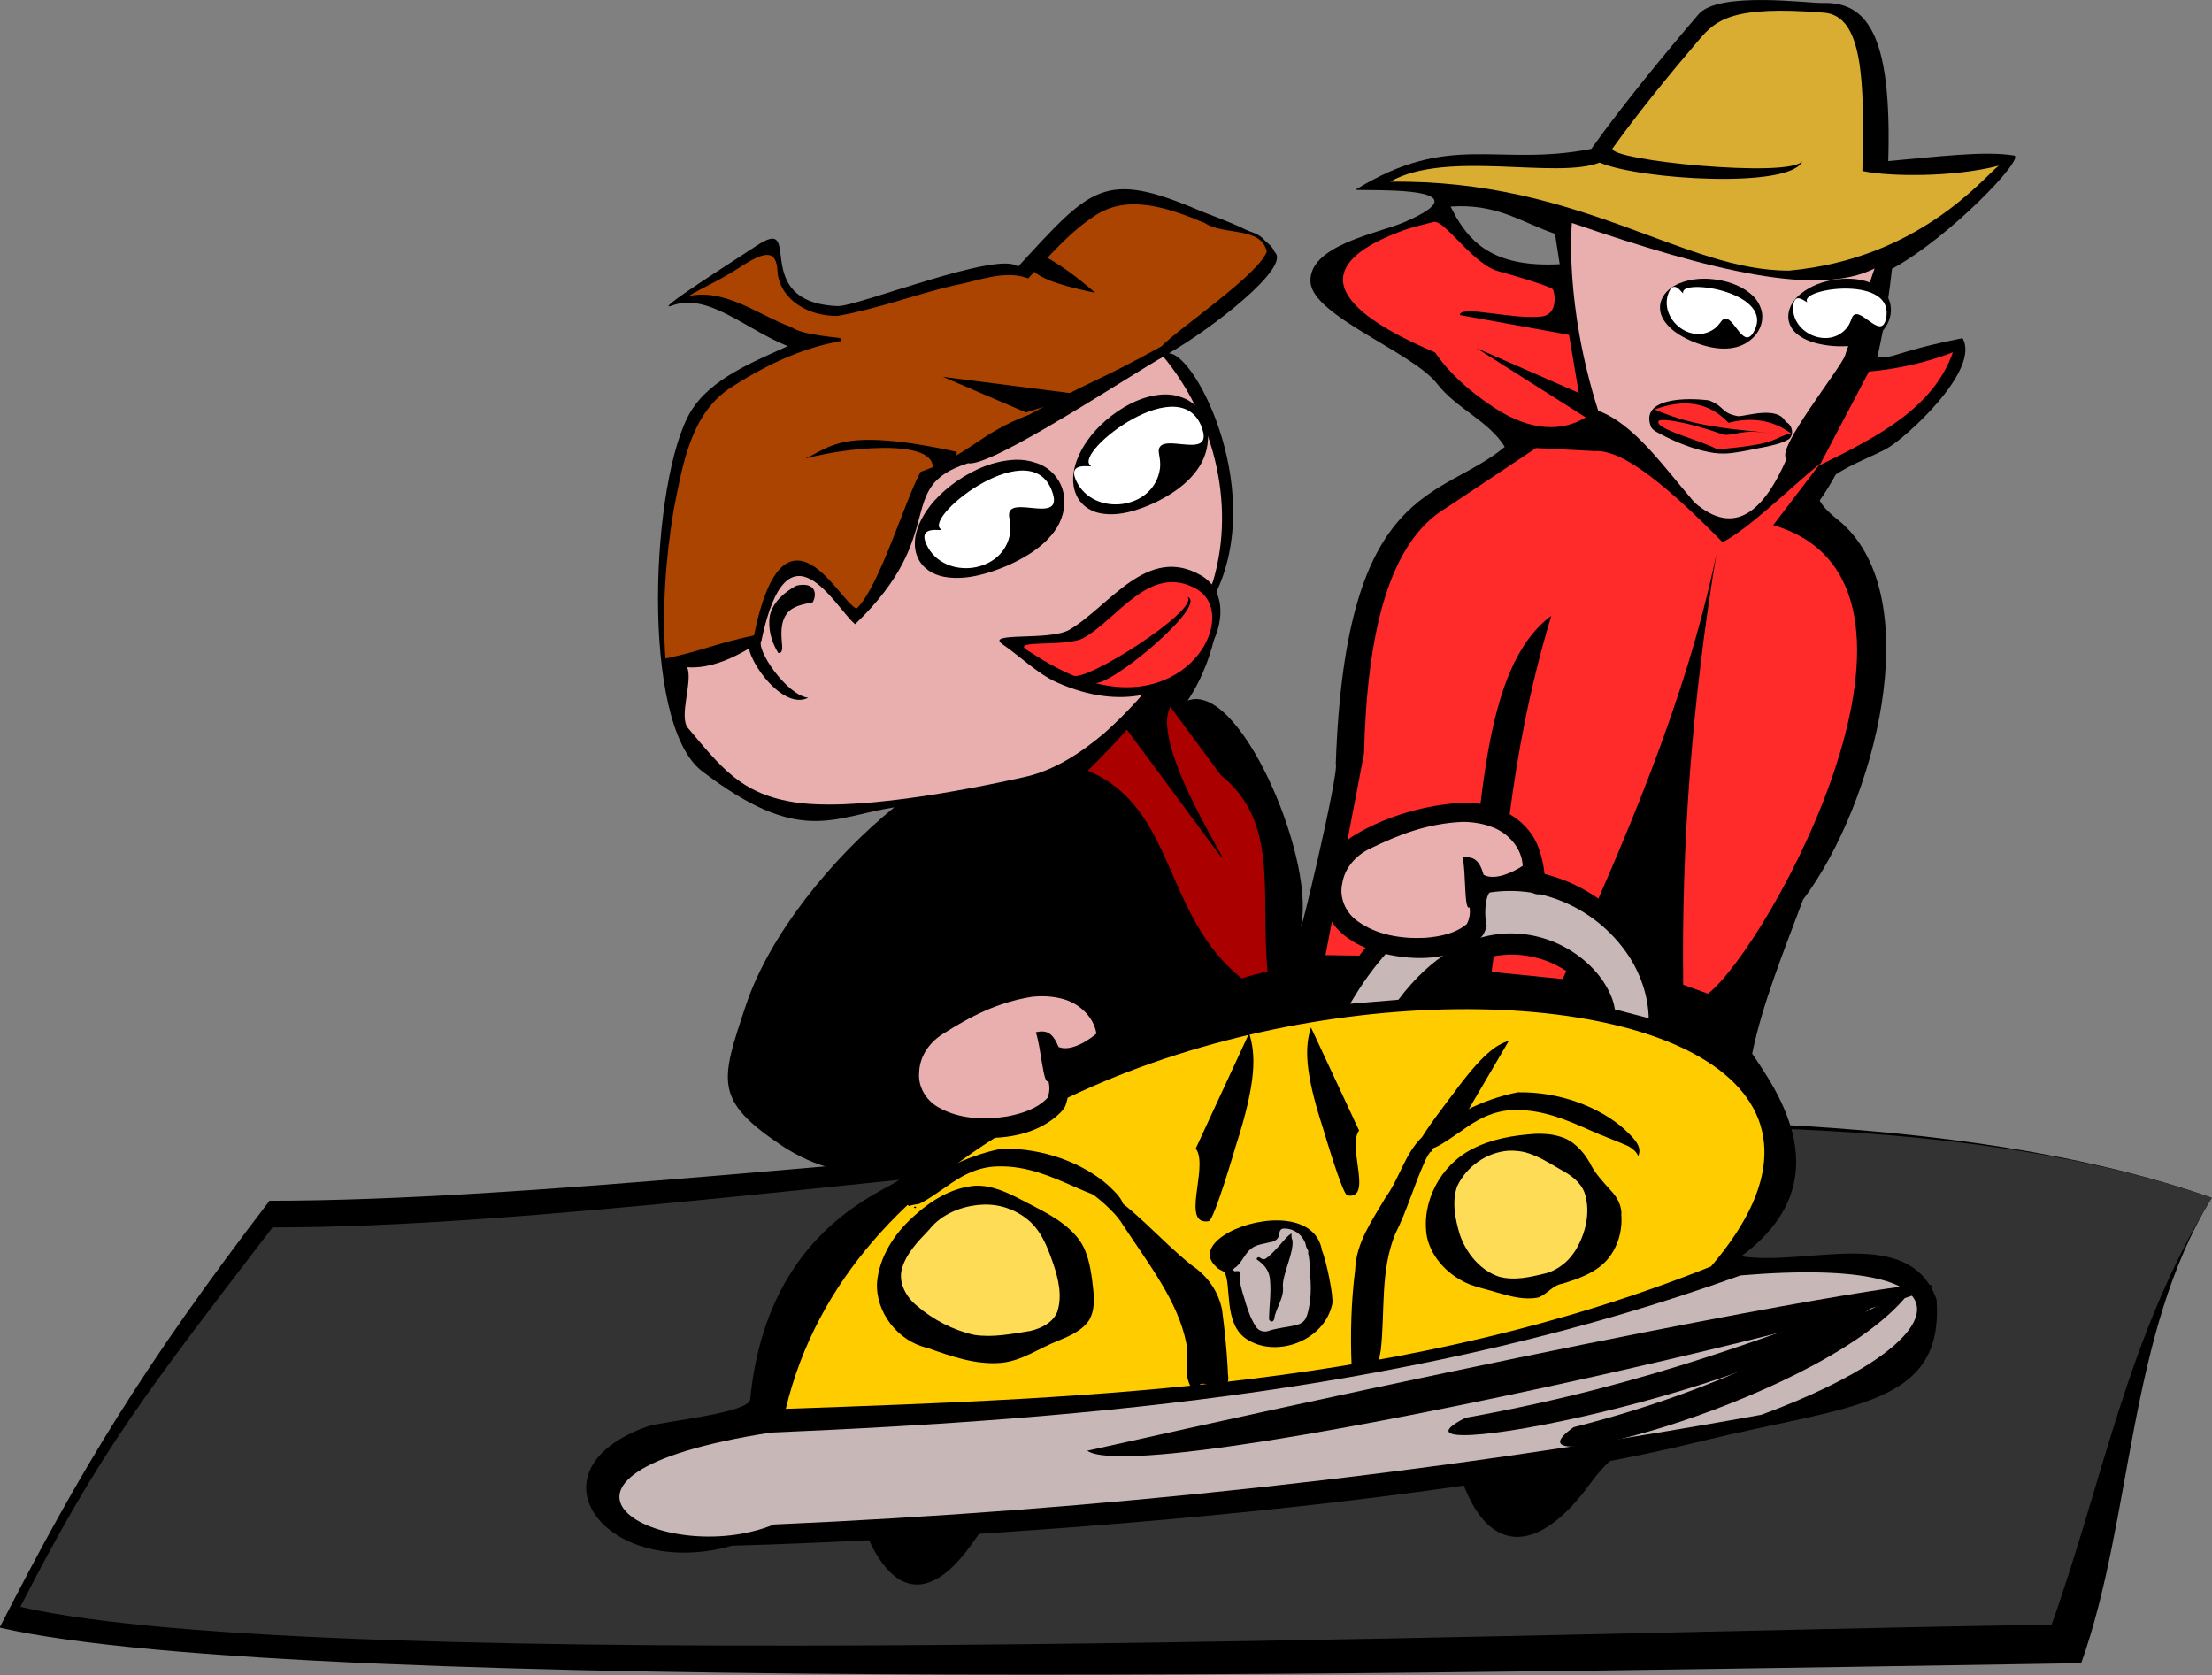 <?xml version="1.0" encoding="UTF-8" standalone="no"?>
<!-- Created with Inkscape (http://www.inkscape.org/) -->
<svg
    xmlns:inkscape="http://www.inkscape.org/namespaces/inkscape"
    xmlns:rdf="http://www.w3.org/1999/02/22-rdf-syntax-ns#"
    xmlns="http://www.w3.org/2000/svg"
    xmlns:cc="http://creativecommons.org/ns#"
    xmlns:dc="http://purl.org/dc/elements/1.1/"
    xmlns:sodipodi="http://sodipodi.sourceforge.net/DTD/sodipodi-0.dtd"
    id="svg4057"
    sodipodi:docname="_svgclean2.svg"
    viewBox="0 0 700 530.11"
    version="1.1"
    inkscape:version="0.48.3.1 r9886"
  >
  <rect x="0" y="0" width="700" height="530.11" fill="#808080" stroke="none"/>
  <sodipodi:namedview
      id="base"
      fit-margin-left="0"
      inkscape:zoom="0.45287638"
      borderopacity="1.0"
      inkscape:current-layer="layer1"
      inkscape:cx="556.68857"
      inkscape:cy="-365.4468"
      inkscape:window-maximized="0"
      showgrid="false"
      fit-margin-right="0"
      inkscape:guide-bbox="true"
      showguides="true"
      bordercolor="#666666"
      inkscape:window-x="129"
      inkscape:window-y="104"
      fit-margin-bottom="0"
      inkscape:window-width="1024"
      inkscape:pageopacity="0.0"
      inkscape:pageshadow="2"
      pagecolor="#ffffff"
      inkscape:document-units="px"
      inkscape:window-height="768"
      fit-margin-top="0"
  />
  <g
      id="layer1"
      inkscape:label="Laag 1"
      inkscape:groupmode="layer"
      transform="translate(-21.935 -201.35)"
    >
    <g
        id="g3446"
        transform="matrix(.601 0 0 .601 162.69 143.25)"
      >
      <g
          id="g3442"
        >
        <path
            id="path3129"
            style="fill:#000000"
            d="m119.57 759.27c268.56 0 731.46-97.946 1022.2-1.626-23.368 75.413 7.497 175.51 2.468 255.26-280.35 4.534-932.02 18.554-1101.5-19.51 18.332-86.293 35.395-143.25 76.809-234.12z"
            sodipodi:nodetypes="ccccc"
            inkscape:connector-curvature="0"
            transform="matrix(1 0 -.279 .96 0 0)"
        />
        <path
            id="rect3095"
            style="fill:#333333"
            d="m125.21 773.9c268.56 0 725.82-112.58 1016.6-16.258-23.368 75.413-14.01 154.37-19.039 234.12-280.38 4.54-902.78 28.34-1072.3-9.75 18.35-86.3 33.297-117.24 74.71-208.11z"
            sodipodi:nodetypes="ccccc"
            inkscape:connector-curvature="0"
            transform="matrix(1 0 -.279 .96 0 0)"
        />
      </g
      >
      <g
          id="g3892"
        >
        <path
            id="path3925"
            d="m322.9 839.95-114.4 9.348c8.559 65.962 33.47 109.4 68.425 61.13 15.309-21.146 30.779-44.933 45.975-70.478z"
            sodipodi:nodetypes="cccc"
            style="fill:#000000"
            inkscape:connector-curvature="0"
        />
        <path
            id="path4532"
            style="fill:#000000"
            inkscape:connector-curvature="0"
            d="m693.94 96.688c-14.092-0.089-28.509 1.339-33.812 7.531-16.662 19.456-39.53 47.146-56.438 70.844-49.921 9.748-73.939-9.363-124 21.406-1.409 0.945 43.167-1.614 41.406 6.688-0.521 2.455-5.08 5.873-16.094 10.594-13.462 5.775-50.456 12.106-49.156 31.531 1.175 17.762 54 36.994 66.625 53.406 10.018 13.029 27.528 19.802 35.656 33.281-33.746 28.281-83.817 17.847-88.969 166.81 1.962 4.41-20.635 98.923-18.031 83.938 6.329-36.426-32.955-127.53-59.969-117.16 16.505-24.825 18.402-54.43 13.062-53.094 29.462-54.515-8.538-129.81-23.062-129.75 22.431-12.769 64.805-45.542 55.812-53.312-3.062-9.2-32.244-18.725-39.594-21.875-50.578-21.675-57.173-12.01-95.562 29.594-9.555-9.023-84.846 21.122-94.938 20.719-47.412-1.9-17.038-48.888-42.75-31.75-10.662 7.112-56.219 35.875-44.344 31.438 18.705-6.979 38.757 12.628 60.812 21.406-17.679 8.082-40.664 17.068-51.094 34.438-20.912 34.85-26.994 164.13 5.906 189.28 51.493 39.381 68.5 24.302 101.31 19.062-33.053 26.816-65.747 67.116-78.156 104.22-13.458 40.383-17.068 49.943 19.375 74.281 17.655 11.424 34.277 14.997 50.062 13.031 47.426 5.936-55.979 2.804-67.219 120.59-2.35 7.075-44.85 11.05-53.812 13.812-65.747 23.163-21.979 81.658 44.344 62.875 94.514-2.515 354.33-16.738 510.66-55.094 77.018-18.897 127.73-17.65 123.5-74.625-14.355-39.492-67.745-17.232-102.88-22.656 53.642-39.473 18.868-87.183 5.812-106.72 5.361-26.133 16.483-53.448 26.781-81.031 38.142-50.767 65.495-158.24 20.344-198.38-2.261-2.004-9.194-6.933-11.562-11.844 2.982-4.17 5.786-8.757 8.438-13.656 8.428-5.625 19.836-9.77 26.938-13.688 9.463-5.213 49.519-41.181 39.844-58.094-38.236 7.677-34.196 10.654-44.812 9.719 0.952-4.187 1.838-8.408 2.656-12.688 2.107-11.014 3.772-22.293 5-33.562 30.545-16.561 70.503-58.609 64.25-59.656-15.488-2.582-41.077 0.713-66.219 2.938 1.81-61.89-8.902-84.042-34.281-83.25-3.988 0.124-17.752-1.474-31.844-1.562zm-159.82 108.56c21.933-0.266 34.237 9.096 50.469 14.531l2.469 16c-33.295 1.726-46.052-10.244-54.625-25l-2.844-5.344c1.552-0.107 3.069-0.17 4.531-0.188zm-331.19 77.531c-0.774 0.147-1.557 0.163-2.375 0.125 0.792-0.028 1.578-0.045 2.375-0.125z"
        />
        <path
            id="path567"
            style="fill:#aa0000"
            inkscape:connector-curvature="0"
            d="m408.6 504.75c30.896 24.824 20.737 61.801 24.642 103.57-4.352 0.796-8.871 1.936-13.562 3.5-0.009 0.003-0.022-0.003-0.031 0-41.66-33.018-34.515-90.116-81.087-109.35 7.552-7.379 14.78-15.049 20.594-21.594 25.037 33.639 38.774 52.488 45.322 61.252 21.526 28.815-34.646-51.359-22.419-73.29z"
        />
        <path
            id="path4455"
            sodipodi:nodetypes="cccccccccccc"
            style="fill:#e9afaf"
            inkscape:connector-curvature="0"
            d="m127.61 447.98c3.235 7.176-4.626 25.962 0.479 32.049 17.418 20.661 27.596 33.94 53.89 38.695 31.506 5.761 91.774-5.93 123.19-12.904 15.909-3.538 29.869-12.776 42.142-23.178 24.669-21.883 44.184-49.467 57.161-79.75 12.623-42.374-0.906-88.002-26.09-118.42-15.715 8.622-91.041 58.693-102.83 56.088-39.611 12.488-9.315 36.695-59.49 84.762-10.253-8.237-35.446-57.488-49.337 8.638-14.016 9.495-27.228 14.938-39.114 14.021z"
        />
        <path
            id="path4423"
            sodipodi:nodetypes="ccccccccccccccccsccc"
            style="stroke:#000000;stroke-width:1.664px;fill:#aa4400"
            inkscape:connector-curvature="0"
            d="m377.85 279.72c8.379-8.976 51.841-38.104 55.835-50.5-3.136-14.566-23.096-9.094-33.184-15.887-18.252-7.575-40.774-16.003-58.941-3.582-13.345 8.72-23.718 21.061-34.594 32.531-12.758-4.489-26.578 1.64-39.346 3.945-20.38 4.779-40.129 12.336-60.748 15.93-13.584 0.348-28.802-6.998-30.812-21.719-0.416-21.077-18.677-4.327-28.092 0.474-6.012 3.829-23.697 11.796-22.158 13.183 20.223-6.192 38.324 9.066 56.389 15.606 6.201 4.628 28.22 5.616 25.569 5.899-21.085 3.671-40.714 13.452-58.517 25.033-20.802 14.196-24.846 41.026-29.477 63.919-4.388 26.343-6.309 53.221-4.338 79.886 21.865-4.656 26.211-7.853 48.076-12.509 16.808-82.704 47.863-8.095 54.276-14.574 12.077-12.202 25.132-56.46 33.318-71.551 26.702-9.592 30.341-19.987 56.859-29.988 34.001-18.845 35.885-17.252 69.886-36.096z"
        />
        <path
            id="path4460"
            style="fill:#000000"
            inkscape:connector-curvature="0"
            d="m300.44 338.75c-11.097 0.44-21.673 4.957-30.728 11.194-8.482 5.864-16.105 13.542-20.124 23.178-2.299 5.505-3.084 12.043-0.358 17.549 2.466 5.321 7.966 8.658 13.602 9.684 7.236 1.374 14.711 0.293 21.729-1.691 8.306-2.373 16.317-5.873 23.611-10.512 5.559-3.597 10.68-8.087 14.205-13.746 3.61-5.931 5.004-13.381 2.887-20.082-2.005-6.661-7.55-12.066-14.216-14.009-3.393-1.198-7.018-1.682-10.609-1.566z"
        />
        <path
            id="path1307"
            style="fill:#ffffff"
            inkscape:connector-curvature="0"
            d="m261.11 375.26c2.518 1.92-12.587-3.098-7.517 8.038 8.77 19.262 41.229 15.731 44.173-6.5 0.322-2.486-0.091-5.199-0.524-7.539-2.489-13.505 27.859 4.089 23.013-12.422-9.939-33.897-68.178 11.572-59.146 18.423z"
        />
        <path
            id="path4463"
            style="fill:#000000"
            inkscape:connector-curvature="0"
            d="m378.6 304.37c-10.007 0.446-19.545 5.025-27.71 11.348-7.649 5.944-14.523 13.729-18.147 23.498-2.073 5.581-2.781 12.209-0.323 17.791 2.224 5.394 7.184 8.778 12.266 9.817 6.525 1.393 13.266 0.297 19.595-1.714 7.49-2.406 14.715-5.954 21.292-10.657 5.013-3.646 9.631-8.199 12.81-13.935 3.256-6.013 4.513-13.566 2.604-20.359-1.808-6.753-6.808-12.232-12.82-14.202-3.06-1.215-6.328-1.705-9.567-1.587z"
        />
        <path
            id="path4458"
            d="m339.94 341.68c2.518 1.92-12.587-3.098-7.517 8.038 8.77 19.262 41.229 15.731 44.173-6.5 0.322-2.486-0.091-5.199-0.524-7.539-2.489-13.505 27.859 4.089 23.013-12.422-9.939-33.897-68.178 11.572-59.146 18.423z"
            style="fill:#ffffff"
            inkscape:connector-curvature="0"
        />
        <path
            id="path4465"
            sodipodi:nodetypes="ccccc"
            d="m322.26 455.95c69.114 30.836 105.05-39.362 76.055-56.251-28.434-16.56-48.321 16.141-69.378 28.526-10.427 6.142-45.097 0.905-35.098 7.797 9.051 6.226 18.46 15.487 28.421 19.927z"
            style="fill:#000000"
            inkscape:connector-curvature="0"
        />
        <path
            id="path1305"
            sodipodi:nodetypes="ccccccc"
            style="fill:#ff2a2a"
            inkscape:connector-curvature="0"
            d="m330.69 452.26c5.96 4.45 66.963-34.62 60.362-41.274 11.446 3.854-41.195 47.947-49.065 45.195 51.413 13.756 76.602-36.753 53.523-49.546-24.234-13.432-41.183 15.88-59.13 25.927-8.887 4.982-38.436 0.734-29.914 6.324 7.714 5.05 15.733 9.773 24.223 13.375z"
        />
        <path
            id="path4470"
            sodipodi:nodetypes="sccs"
            style="fill:#000000"
            inkscape:connector-curvature="0"
            d="m160.86 434.72c-5.014 4.179 15.715 36.846 30.528 29.321-11.114-1.1-28.041-25.645-24.595-30.283-2.734-1.59-4.526-0.212-5.933 0.961z"
        />
        <path
            id="path1303"
            sodipodi:nodetypes="ccccccc"
            style="fill:#000000"
            inkscape:connector-curvature="0"
            d="m185.17 405.03c-6.333 3.378-12.441 8.63-14.063 15.925-0.993 6.783 0.846 13.795 4.503 19.537 1.968 0.375 2.222-2.283 2.036-3.673-0.473-5.673-1.164-12.059 2.389-16.952 3.184-4.316 8.868-5.005 13.733-6.075 2.82-5.6 0.255-10.809-8.597-8.761z"
        />
        <path
            id="path4515"
            sodipodi:nodetypes="ccccccccccscsc"
            style="fill:#ff2a2a"
            inkscape:connector-curvature="0"
            d="m521.25 213.47c-0.193-0.003-0.388 0.017-0.562 0.062-5.567 1.458-11.264 2.687-16.5 4.625-66.026 24.492-11.23 51.933 17.25 64.094 6.428 9.546 16.731 19.645 31.156 29.094 19.288 12.628 35.956 12.651 48.156 5.094l-57.648-36.544 54.024 23.668-5.156-30.584-57.492-10.426c0.178-5.526 28.826 2.706 43.149 0.743 9.042-1.239 6.74-13.115 5.779-14.296-1.521-1.866-25.307-8.642-28.406-9.438-13.01-3.339-27.758-26.007-33.75-26.094z"
        />
        <path
            id="path4513"
            style="fill:#000000"
            inkscape:connector-curvature="0"
            d="m311.54 229.23c12.87 6.599 22.335 14.124 30.932 21.61-1.498-0.309-3.011-0.635-4.488-0.96-32.268-7.092-33.291-13.801-26.444-20.65z"
        />
        <path
            id="path4511"
            sodipodi:nodetypes="cccc"
            style="fill:#000000"
            inkscape:connector-curvature="0"
            d="m269.57 334.55c-60.59-13.098-65.783-2.613-79.847 3.583 26.34-7.108 76.555-10.741 65.637 9.532 3.377-13.97 14.487 1.644 14.21-13.115z"
        />
        <path
            id="path4474"
            sodipodi:nodetypes="cccc"
            style="fill:#000000"
            inkscape:connector-curvature="0"
            d="m642.98 835.27-114.4 9.348c8.559 65.962 39.715 81.298 74.67 33.026 15.309-21.146 24.534-16.828 39.73-42.374z"
        />
        <path
            id="path4534"
            sodipodi:nodetypes="cccccccccccccccc"
            style="fill:#ff2a2a"
            inkscape:connector-curvature="0"
            d="m463.73 599.57 20.298-106.17c1.592-63.597 13.051-111.69 43.718-129.59l46.841-31.227 31.143 1.622c15.106-0.933 39.558 19.94 67.08 47.976 13.866-7.217 34.096-27.162 51.669-41.792l-24.982 32.789c103.12 30.256-2.425 221.79-34.35 246.7l-13.063-4.725c-0.931-72.827 4.464-148.18 17.455-226.58-16.284 78.093-48.251 150.96-80.909 223.59l-37.408-3.77c6.75-48.488 8.02-109.91 31.398-187.46-37.046 27.34-36.728 104.65-45.62 179.77z"
        />
        <path
            id="path3844"
            d="m559.87 554.61c-34.462 0.335-72.841 23.606-100.08 81.848l-16.608 35.502 33.69-0.475 147-1.979 9.711-0.119 4.517-10.449c8.972-20.749 3.969-46.968-7.367-64.71-11.335-17.743-28.221-30.413-47.817-36.333-7.349-2.22-15.092-3.362-23.045-3.285zm-2.534 44.882c7.059-0.604 13.747 0.294 19.85 2.137 12.206 3.687 21.911 11.996 26.485 19.156 0.966 1.512 1.642 2.752 2.24 3.918l-93.266 1.266c15.007-18.006 30.565-25.27 44.692-26.478z"
            style="block-progression:tb;text-indent:0;color:#000000;text-transform:none;fill:#000000"
            inkscape:connector-curvature="0"
        />
        <path
            id="path3880"
            style="block-progression:tb;text-indent:0;color:#000000;text-transform:none;fill:#c8b7b7"
            inkscape:connector-curvature="0"
            d="m560.56 565.78c-27.886 0.138-58.955 16.686-83.844 59.406l25.406-2.125c17.502-23.233 36.451-33.042 53.844-34.688 7.985-0.756 15.63 0.221 22.656 2.344 14.053 4.245 25.548 13.601 31.812 23.406 3.152 4.933 5.037 9.545 5.656 14l17.844 4.656c-0.266-11.235-4.002-22.567-9.969-31.906-9.645-15.097-24.72-26.701-42.469-32.062-6.656-2.011-13.686-3.067-20.938-3.031z"
        />
        <path
            id="path3905"
            sodipodi:nodetypes="cccssccscsssscc"
            style="block-progression:tb;text-indent:0;color:#000000;text-transform:none;fill:#000000"
            inkscape:connector-curvature="0"
            d="m537.88 519.25c-20.307 0.695-42.594 7.178-59.031 17.25-7.331 4.579-14.215 12.556-16.281 23.469-1.942 10.259 1.851 20.278 8.25 26.656 6.399 6.378 14.724 10.001 23.406 12.094 17.365 4.185 36.684 3.492 50-7.219v-0.031c2.711-2.181 3.011-3.553 3.5-4.625 0.46-1.009 0.71-1.796 0.938-2.531-1.442-5.362-0.947-14.86 1.465-17.721 5.584-6.623 18.767-1.743 22.867 0.292 9.603 4.767 6.353-16.532 1.949-26.195-4.404-9.663-14.003-17.397-26.844-20.219-3.21-0.705-6.624-1.101-10.219-1.219z"
        />
        <path
            id="path4476"
            sodipodi:nodetypes="ccscccc"
            style="fill:#e9afaf"
            inkscape:connector-curvature="0"
            d="m593.46 214.07c74.742 25.645 129.8 38.854 159.39 23.963l-15.594 45.932c-2.258 6.65-37.104 49.857-30.688 54.252-12.404 28.371-27.675 40.967-48.487 23.096-16.344-19.021-32.002-41.557-50.732-48.347-18.025-56.567-13.892-98.896-13.892-98.896z"
        />
        <path
            id="path4483"
            sodipodi:nodetypes="sccccccccs"
            style="fill:#d9ac32"
            inkscape:connector-curvature="0"
            d="m726.29 103.34c-48.67-4.021-57.153 4.084-65.727 14.095-13.468 15.727-31.958 38.157-45.625 57.312-3.097 6.29 94.061 16 99.894 6.692-5.76 14.761-85.718 9.896-106.74 0.834-22.8 8.979-80.876-6.899-110.29 10.065 100.26-1.263 154.47 47.128 210.13 46.815 68.313-6.308 101.98-48.746 110.31-55.25-23.981 6.24-58.27 5.776-71.808 2.788 1.265-48.844 0.057-81.682-20.152-83.352z"
        />
        <path
            id="path4518"
            style="fill:#000000"
            d="m688.9 252.56c-4.924-4.807-11.699-7.437-18.704-8.56-6.573-1.042-13.704-0.832-20.303 1.94-3.772 1.582-7.427 4.341-9.07 8.195-1.659 3.648-1.026 7.724 0.84 10.76 2.367 3.925 6.082 6.79 10.063 9.018 4.724 2.625 9.896 4.58 15.343 5.668 4.183 0.8 8.634 0.977 13.002-0.124 4.544-1.192 8.92-4.109 11.429-8.258 2.536-4.078 2.934-9.158 1.098-13.097-0.828-2.104-2.118-3.973-3.698-5.541z"
            inkscape:transform-center-x="22.122519"
            inkscape:transform-center-y="18.404658"
            inkscape:connector-curvature="0"
        />
        <path
            id="path4520"
            style="fill:#ffffff"
            d="m652.03 250.7c0.22 2.164-4.359-7.765-7.56 0.007-5.537 13.443 11.479 28.057 24.007 19.091 1.398-1.006 2.564-2.487 3.533-3.804 5.601-7.591 11.035 15.886 17.036 5.702 12.324-20.904-37.824-28.741-37.016-20.996z"
            inkscape:transform-center-x="21.722346"
            inkscape:transform-center-y="17.571579"
            inkscape:connector-curvature="0"
        />
        <g
            id="g4526"
            transform="translate(0 -7.901)"
          >
          <path
              id="path4522"
              style="fill:#000000"
              d="m753.13 254.56c-6.092-3.2-13.336-3.785-20.37-2.86-6.597 0.879-13.37 3.118-18.903 7.659-3.163 2.594-5.877 6.281-6.351 10.444-0.548 3.97 1.224 7.695 3.879 10.072 3.389 3.086 7.769 4.769 12.22 5.767 5.277 1.166 10.792 1.562 16.323 1.049 4.237-0.428 8.553-1.53 12.425-3.833 4.014-2.441 7.374-6.486 8.594-11.178 1.266-4.633 0.196-9.615-2.689-12.865-1.395-1.78-3.164-3.203-5.127-4.254z"
              inkscape:transform-center-x="16.102523"
              inkscape:transform-center-y="23.310411"
              inkscape:connector-curvature="0"
          />
          <path
              id="path4524"
              style="fill:#ffffff"
              d="m717.27 263.3c0.829 2.011-6.396-6.196-7.243 2.166-1.466 14.465 19.016 23.608 28.46 11.437 1.052-1.364 1.746-3.116 2.3-4.655 3.199-8.875 15.114 12.071 17.955 0.597 5.839-23.553-44.458-16.739-41.471-9.547z"
              inkscape:transform-center-x="15.958091"
              inkscape:transform-center-y="23.755576"
              inkscape:connector-curvature="0"
          />
        </g
        >
        <path
            id="path5306"
            sodipodi:nodetypes="cccccccccc"
            style="fill:#000000"
            inkscape:connector-curvature="0"
            d="m635.22 321.66c1.393 2.052 3.847 2.903 5.911 4.096 7.728 3.929 15.84 7.271 24.384 8.917 4.256 0.923 8.666 1.029 12.974 0.41 5.54-0.68 10.965-2.042 16.452-3.028 4.409-0.958 8.982-1.829 12.885-4.203 2.835-2.492 1.642-7.654-1.748-9.04-4.318-8.632-20.506-2.986-25.05-2.995-9.343-1.719-6.559-4.858-15.321-8.328-11.504-1.531-36.822-1.513-30.487 14.171z"
        />
        <path
            id="path5304"
            sodipodi:nodetypes="ccccscccc"
            style="fill:#ff2a2a"
            inkscape:connector-curvature="0"
            d="m637.04 312.27c15.385-5.718 28.533-3.982 38.897 7.036 20.709-5.478 31.838 5.285 32.926 5.455-10.643 2.847-5.801 5.694-38.851 8.542-7.448-4.484-33.075-10.614-30.917-14.914 0.817-1.627 14.951 0.177 34.061 7.132 6.728 0.784 8.942-3.177 24.664-0.682-6.233-1.166-17.265-1.527-28.545-3.507-15.02-2.196-25.323-6.093-32.236-9.061z"
        />
        <path
            id="path5309"
            sodipodi:nodetypes="cccc"
            style="fill:#ff2a2a"
            inkscape:connector-curvature="0"
            d="m723.95 341.63 25.928-49.314c15.419-1.362 30.167-4.739 44.23-10.168-10.305 29.42-39.951 44.657-70.158 59.482z"
        />
        <path
            id="path3072"
            sodipodi:nodetypes="ccc"
            style="fill:#ffcc00"
            inkscape:connector-curvature="0"
            d="m179.56 838.45c64.49-270.11 648.8-263.51 487.14-74.94-158.54 63.35-322.83 69.25-487.14 74.94z"
        />
        <g
            id="g3893"
            transform="translate(-23.421 1.561)"
          >
          <path
              id="path3856"
              style="fill:#000000"
              inkscape:connector-curvature="0"
              d="m302.66 719.44c-12.547 0.992-23.671 8.06-32.703 16.417-9.877 8.902-17.724 20.966-18.93 34.461-0.873 15.804 11.043 30.977 26.375 34.466 12.502 4.393 25.503 9.083 38.976 7.906 10.96-1.022 20.073-7.799 30.092-11.679 6.034-2.489 12.59-5.258 16.301-10.921 3.562-6.337 2.348-13.874 1.552-20.745-1.122-8.269-2.735-17.086-8.507-23.498-7.734-8.976-18.875-13.719-29.104-19.179-7.452-3.856-15.453-7.604-24.053-7.227z"
          />
          <path
              id="path3861"
              inkscape:connector-curvature="0"
              style="fill:#ffdc55"
              transform="matrix(1.17 0 0 1.17 -52.486 -130.07)"
              d="m306.88 734.59c-9.047 0.431-18.327 4.047-24.059 11.289-5.058 5.346-10.632 10.912-12.409 18.305-1.21 6.127 2.327 12.187 6.973 15.94 7.374 6.3 16.254 10.949 25.736 13.059 8.437 1.321 16.924-0.463 25.244-1.765 4.856-1.121 10.023-3.628 12.095-8.444 2.482-7.337 0.518-15.205-1.912-22.28-2.516-7.226-5.462-14.874-11.728-19.698-5.581-4.456-12.801-6.797-19.938-6.405z"
          />
        </g
        >
        <g
            id="g3889"
          >
          <path
              id="path3859"
              style="fill:#000000"
              inkscape:connector-curvature="0"
              d="m574.28 693.65c-11.506 0.746-23.249 2.703-33.542 8.153-16.406 8.41-26.768 27.779-23.598 46.096 2.541 11.529 11.81 20.756 22.577 25.059 4.788 1.804 9.834 2.797 14.702 4.37 6.861 1.925 14.12 3.971 21.265 2.522 4.694-1.593 7.632-6.501 12.711-7.252 8.353-2.563 17.132-5.567 23.227-12.145 5.823-6.465 8.531-15.358 7.881-23.983 0.392-5.108-2.41-9.735-5.818-13.294-4-4.489-8.259-8.892-10.842-14.402-3.551-6.099-8.716-11.796-15.753-13.692-4.131-1.286-8.507-1.587-12.81-1.433z"
          />
          <path
              id="path3863"
              d="m560.01 702.56c-11.027 0.828-21.83 7.863-26.984 18.797-2.876 8.232-0.974 17.305 1.44 25.37 3.515 10.145 11.037 18.932 20.574 22.128 8.234 2.272 16.764 0.182 24.863-1.796 6.955-1.999 13.045-7.15 16.591-14.051 4.586-8.325 6.749-18.933 3.658-28.309-2.264-5.997-7.578-9.475-12.623-12.219-6.052-3.527-12.116-7.361-18.816-9.153-2.864-0.639-5.784-0.899-8.704-0.767z"
              style="fill:#ffdc55"
              inkscape:connector-curvature="0"
          />
        </g
        >
        <path
            id="path3885"
            sodipodi:nodetypes="cccccccccccccc"
            style="fill:#000000"
            inkscape:connector-curvature="0"
            d="m316.99 711.73c14.477 5 34.204 19.857 39.943 29.688 13.22 20.233 29.151 40.232 33.507 62.471 1.694 10.075-2.071 14.356 2.672 23.822 1.379 2.024 1.422 4.341 0.909 6.508 4.47-0.109 4.717-4.114 3.602-6.303-1.293-1.075-0.532-2.668 1.68-2.678 3.59 0.01 6.847 3.381 10.501 1.539 4.31-1.995 2.241-5.926 2.491-8.862-0.555-10.587-1.643-21.169-3.038-31.716-1.73-8.608-6.749-17.108-15.948-23.301-17.385-13.835-30.057-30.432-50.632-42.367-7.777-4.399-16.875-8.01-26.966-9.189 0.426 0.129 0.853 0.259 1.279 0.388z"
        />
        <path
            id="path3887"
            style="fill:#000000"
            sodipodi:nodetypes="cccccccccccccc"
            inkscape:connector-curvature="0"
            d="m535.9 691.28c-6.656 2.912-14.861-1.208-20.906 3.719-9.457 8.757-12.154 22.036-19.639 32.187-6.91 11.848-15.553 23.783-15.995 38.027-2.116 16.831-2.584 33.846-1.866 50.786 1.42 3.007 5.376 2.26 7.688 1.031 3.32 0.619 2.819 4.76 1.938 7.094-0.164 1.852 2.423 3.06 2.626 0.626 1.788-5.583 1.869-11.543 3.126-17.24 2.253-20.384-0.367-41.764 7.594-61.168 6.16-12.103 9.765-25.28 15.372-37.631 2.785-7.001 8.803-12.553 16.001-14.775 1.386-0.642 3.318-1.874 4.062-2.656z"
        />
        <path
            id="path3842"
            sodipodi:nodetypes="ccccc"
            style="fill:#c8b7b7"
            inkscape:connector-curvature="0"
            d="m171.75 850.95c-147.09 22.815-56.768 72.29 1.561 48.402 168.57-7.388 343.08-25.771 519.94-57.771 102.08-37.476 120.12-84.314-10.93-73.384-166.61 59.831-338.12 75.478-510.57 82.753z"
        />
        <path
            id="path3912"
            sodipodi:nodetypes="cccccccccccc"
            style="fill:#e9afaf"
            inkscape:connector-curvature="0"
            d="m536 529.41c-18.277 0.797-33.224 6.488-48.969 14.156-7.29 3.483-13.245 10.155-14.469 18.312-1.69 7.349 1.718 15.149 7.719 19.531 10.128 7.568 23.355 9.645 35.719 9.062 7.747-0.61 16.082-2.136 22.156-7.312 1.462-2.716 1.898-5.795 1.438-8.781-2.948 2.371-1.807-18.433-3.656-26.219 6.02-0.659 8.842 1.452 11.07 9.121 6.183 3.34 16.081-1.742 20.555-4.715-0.377-9.341-7.667-17.44-16.312-20.5-4.935-1.84-10.075-2.627-15.25-2.656z"
        />
        <path
            id="path3919"
            sodipodi:nodetypes="scs"
            style="fill:#000000"
            inkscape:connector-curvature="0"
            d="m772 773.55c-20.87 2.042-139.39 21.104-433.73 86.97 33.434 22.743 524.36-95.839 433.73-86.97z"
        />
        <path
            id="path593"
            sodipodi:nodetypes="ccc"
            style="fill:#000000"
            inkscape:connector-curvature="0"
            d="m758.46 779.04c-60.91 19.74-119.42 45.86-221.05 64.16-56.2 28.4 170.12-14.15 221.05-64.16z"
        />
        <path
            id="path3921"
            d="m772.02 776.03c-48.939 22.171-95.941 51.521-177.6 72.079-45.149 31.898 136.69-15.902 177.6-72.079z"
            sodipodi:nodetypes="ccc"
            style="fill:#000000"
            inkscape:connector-curvature="0"
        />
        <path
            id="path3917"
            style="fill:#000000"
            inkscape:connector-curvature="0"
            d="m395.41 701.41c0.171 0.248 0.345 0.499 0.507 0.778 5.857 10.098-8.413 39.83 6.335 37.473 2.856-0.457 13.836-38.296 14.154-39.278 11.106-34.358 10.677-48.41 7.133-59.727-9.832 21.335-19.193 41.553-28.128 60.755z"
        />
        <path
            id="path3923"
            d="m481.43 691.94c-0.154 0.222-0.311 0.446-0.456 0.695-5.277 9.023 7.58 35.593-5.708 33.486-2.573-0.408-12.467-34.221-12.753-35.099-10.007-30.702-9.621-43.259-6.427-53.373 8.859 19.065 17.294 37.132 25.345 54.291z"
            style="fill:#000000"
            inkscape:connector-curvature="0"
        />
        <path
            id="path3927"
            style="fill:#000000"
            inkscape:connector-curvature="0"
            d="m262.31 295.1 43.718 18.736 29.666-9.368z"
        />
        <path
            id="path3106"
            style="fill:#000000"
            inkscape:connector-curvature="0"
            d="m438.53 739.25c-20.398-0.223-44.724 13.336-32.344 24.406 0.724 1.064 2.901 2.057 4.312 2.75 3.896 6.57-0.586 26.909 11.344 35.094 15.334 10.52 41.22 1.621 45.469-18.344 0.766-3.594-3.029-22.677-5.688-28.75 0.049-0.096 0.076-0.195 0.094-0.281-2.349-10.641-12.196-14.755-23.188-14.875z"
        />
        <path
            id="path3101"
            sodipodi:nodetypes="ccccccccccccccccccccccccccccccccccc"
            style="fill:#c8b7b7"
            inkscape:connector-curvature="0"
            d="m441.59 743.56c-1.377-0.045-2.159 1.471-2.125 2.688-0.088 2.429-2.402 4.252-4.707 4.423-3.414 0.995-7.262 1.107-10.14 3.43-3.402 2.604-4.728 7.016-8.023 9.717-0.678 0.349-2.019 1.279-1.035 2.024 0.958 0.567 2.332-0.484 3.094 0.562 0.464 1.468-0.278 2.997 0.06 4.489 0.352 4.227 2.04 8.169 3.116 12.233 1.405 4.435 2.975 8.915 5.73 12.715 1.596 1.881 4.464 2.405 6.688 1.406 4.652-1.416 9.533-1.798 14.245-2.935 2.016-0.486 4.039-1.641 4.88-3.628 1.317-2.618 1.642-5.58 2.169-8.425 0.648-4.87 0.545-9.807 0.099-14.69-0.124-3.38-0.196-6.784-0.813-10.117-0.472-0.928 0.086-1.879-0.418-2.757-0.607-0.855-0.996-1.802-1.122-2.852-0.208-1.24-0.986-2.279-1.614-3.339-2.194-3.221-6.178-5.225-10.081-4.945zm4.197 2.589c0.183 1.087-0.138 2.289 0.469 3.281 1.285 5.769-5.373 18.678-4.954 24.518 0.142 1.473 0.101 2.95-0.257 4.392-0.888 3.745-2.815 7.134-3.946 10.794-0.245 1.125-0.129 2.595-1.26 3.269-1.024 0.42-2.017-0.752-1.844-1.741 0.141-6.683 1.19-13.369 0.531-20.054-0.175-3.256-1.699-6.41-4.164-8.55-0.831-0.804-1.715-1.563-2.711-2.155-0.57-0.799 0.68-1.536 1.375-1.188 0.66 0.536 1.478 0.961 2.37 0.953 1.601 0.127 8.742-7.771 9.656-9.037 1.424-1.602 2.825-3.265 4.609-4.483z"
        />
        <path
            id="path3883"
            d="m309.8 611.23c-20.094 3.015-41.492 12.009-56.667 23.897-6.758 5.388-12.684 14.101-13.487 25.179-0.754 10.414 4.161 19.932 11.248 25.536 7.088 5.604 15.772 8.249 24.637 9.334 17.73 2.169 36.842-0.732 48.844-12.897l-0.004-0.031c2.443-2.477 2.585-3.875 2.947-4.995 0.341-1.055 0.5-1.866 0.641-2.622-2.047-5.162-2.643-14.654-0.574-17.773 4.788-7.219 18.444-3.881 22.75-2.329 10.086 3.635 4.418-17.151-1.063-26.246-5.482-9.095-15.903-15.679-28.983-17.012-3.27-0.333-6.706-0.335-10.291-0.041z"
            sodipodi:nodetypes="cccssccscsssscc"
            style="block-progression:tb;text-indent:0;color:#000000;text-transform:none;fill:#000000"
            inkscape:connector-curvature="0"
        />
        <path
            id="path3886"
            d="m309.1 621.53c-18.066 2.885-32.262 10.25-47.025 19.671-6.843 4.295-11.995 11.605-12.276 19.849-0.838 7.494 3.442 14.852 9.905 18.519 10.928 6.358 24.305 6.907 36.522 4.912 7.626-1.493 15.731-3.964 21.173-9.802 1.142-2.866 1.222-5.974 0.422-8.888-2.657 2.693-3.906-18.104-6.635-25.628 5.905-1.345 8.95 0.43 12.042 7.793 6.525 2.61 15.776-3.572 19.88-7.038-1.444-9.236-9.614-16.447-18.553-18.497-5.113-1.263-10.31-1.456-15.454-0.892z"
            sodipodi:nodetypes="cccccccccccc"
            style="fill:#e9afaf"
            inkscape:connector-curvature="0"
        />
        <path
            id="path1289"
            style="fill:#000000"
            inkscape:connector-curvature="0"
            d="m564.95 671.81c-19.518 3.856-35.96 13-47.939 23.838-1.61 1.854-3.083 4.433-0.948 6.366 1.739-0.6 3.646-0.84 5.404-1.155 5.265-2.513 9.47-5.891 14.089-8.903 7.316-5.318 16.368-10.788 27.812-10.819 15.087-0.308 28.191 5.584 40.283 10.915 6.402 2.919 13.338 5.295 19.73 8.194 2.319 1.359 4.284 3.095 4.983 5.14 2.634-5.337-3.196-10.215-7.443-14.34-13.077-11.555-34.009-19.662-55.972-19.236zm-45.728 30.487c-1.75 0.619 1.582 1.313 0.386 0.141-0.069-0.081-0.226-0.226-0.386-0.141z"
        />
        <path
            id="path3888"
            style="fill:#000000"
            inkscape:connector-curvature="0"
            d="m535.36 687.19c-0.17-0.019-0.342-0.039-0.525-0.039-6.648-0.028-18.711 21.101-21.001 10.262-0.443-2.099 16.62-24.156 17.055-24.751 15.222-20.792 22.633-25.951 29.365-27.952-8.753 14.887-17.037 29.024-24.894 42.481z"
        />
        <path
            id="path3890"
            d="m293.28 701.48c-19.518 3.856-35.96 13-47.939 23.838-1.61 1.854-3.083 4.433-0.948 6.366 1.739-0.6 3.646-0.84 5.404-1.155 5.265-2.513 9.47-5.891 14.089-8.903 7.316-5.318 16.368-10.788 27.812-10.819 15.087-0.308 28.191 5.584 40.283 10.915 6.402 2.919 13.338 5.295 19.73 8.194 2.319 1.359 4.284 3.095 4.983 5.14 2.634-5.337-3.196-10.215-7.443-14.34-13.077-11.555-34.009-19.662-55.972-19.236zm-45.728 30.487c-1.75 0.619 1.582 1.313 0.386 0.141-0.069-0.081-0.226-0.226-0.386-0.141z"
            style="fill:#000000"
            inkscape:connector-curvature="0"
        />
      </g
      >
    </g
    >
  </g
  >
</svg
>
